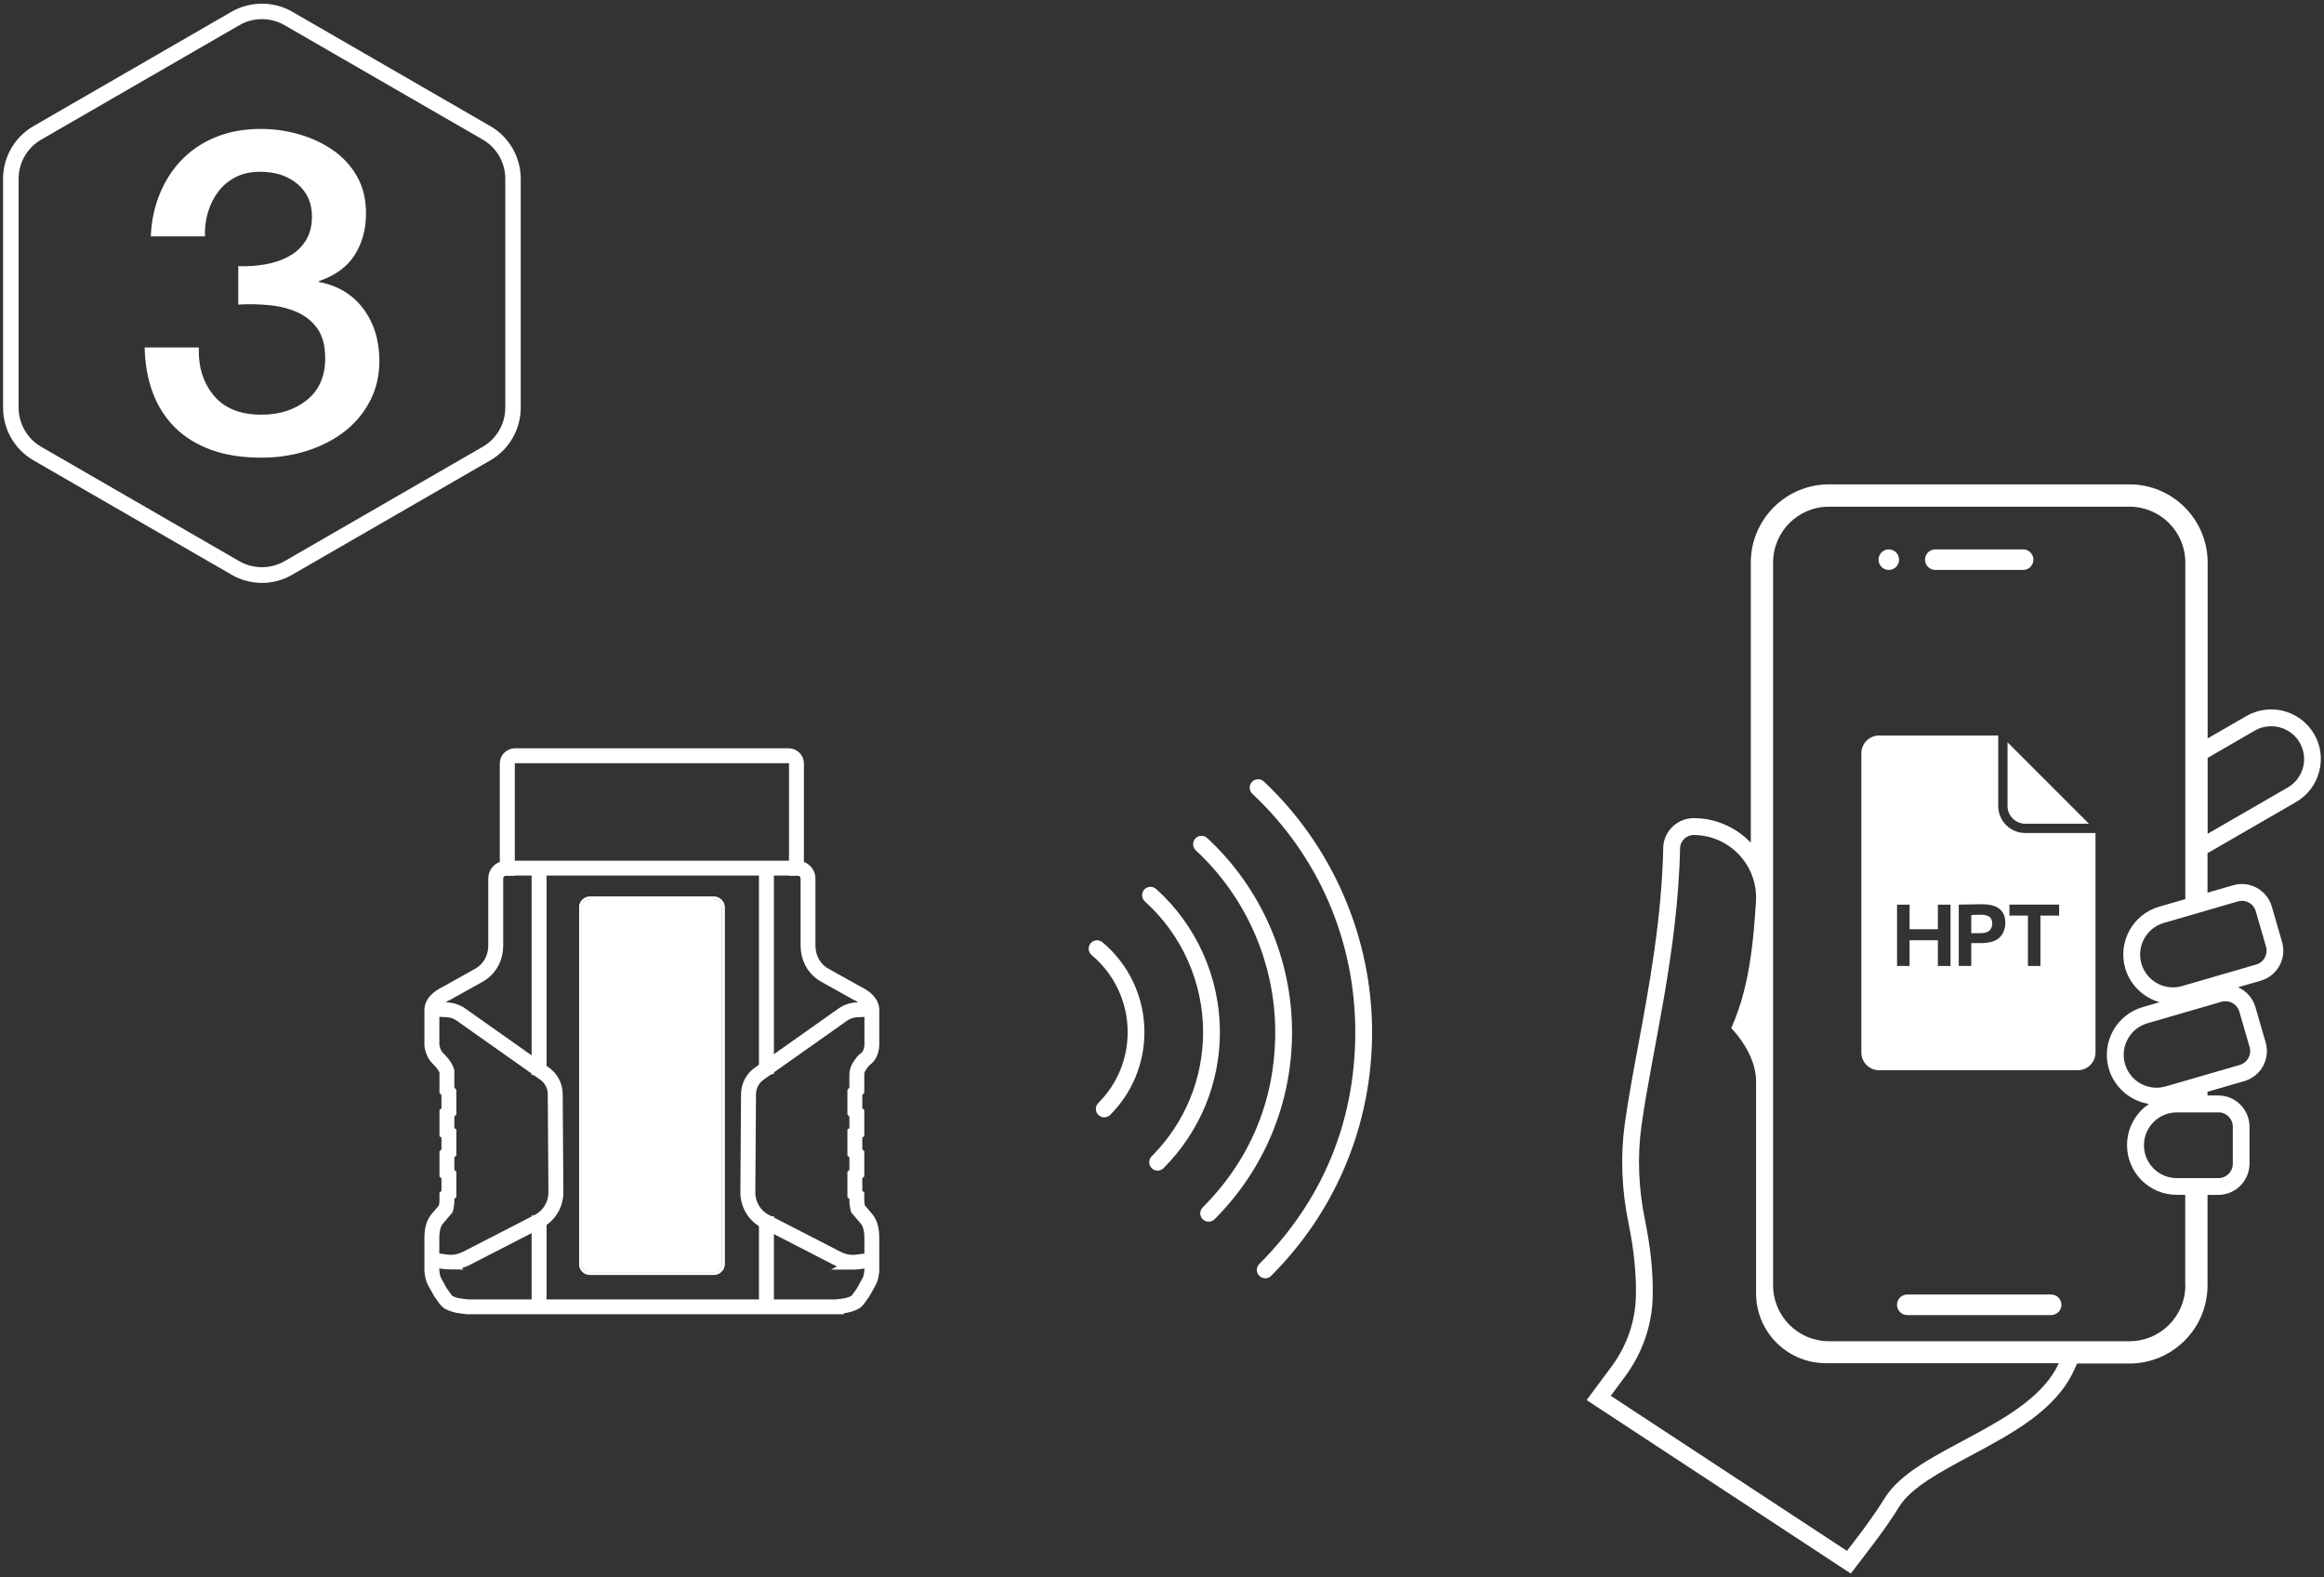 <?xml version="1.0" encoding="UTF-8"?>
<svg id="Layer_1" xmlns="http://www.w3.org/2000/svg" version="1.1" viewBox="0 0 423 287">
  <rect x="0" y="0" width="423" height="287" fill="#333333" stroke="none"/>
  <!-- Generator: Adobe Illustrator 29.6.1, SVG Export Plug-In . SVG Version: 2.1.1 Build 9)  -->
  <defs>
    <style>
      .st0, .st1 {
        fill: #fff;
      }

      .st1 {
        stroke: #fff;
        stroke-miterlimit: 10;
        stroke-width: 2px;
      }
    </style>
  </defs>
  <path class="st0" d="M230.04,142.21c-.62-.58-1.58-.55-2.16.07-.58.62-.55,1.58.07,2.16,12.08,11.36,18.73,26.76,18.73,43.38s-6.2,30.91-17.47,42.18c-.6.6-.6,1.57,0,2.16.3.3.69.45,1.08.45s.78-.15,1.08-.45c11.84-11.84,18.37-27.59,18.37-44.34,0-17.22-7.19-33.84-19.7-45.61Z"/>
  <path class="st0" d="M200.66,171.46c-.65-.54-1.61-.46-2.15.19-.54.65-.46,1.61.19,2.15,4.16,3.48,6.55,8.59,6.55,14.02,0,4.87-1.9,9.45-5.34,12.89-.6.6-.6,1.57,0,2.16.3.3.69.45,1.08.45s.78-.15,1.08-.45c4.02-4.02,6.23-9.37,6.23-15.06,0-6.32-2.78-12.29-7.64-16.35Z"/>
  <path class="st0" d="M210.43,161.76c-.63-.56-1.59-.51-2.16.11-.56.63-.51,1.6.11,2.16,6.73,6.05,10.6,14.72,10.6,23.78,0,8.52-3.32,16.55-9.36,22.6-.6.6-.59,1.57,0,2.16.3.3.69.45,1.08.45s.78-.15,1.08-.45c6.61-6.64,10.26-15.43,10.26-24.76,0-9.91-4.23-19.41-11.61-26.05Z"/>
  <path class="st0" d="M219.73,152.5c-.62-.57-1.59-.54-2.16.08s-.54,1.59.08,2.16c9.19,8.5,14.46,20.56,14.46,33.08s-4.69,23.37-13.2,31.88c-.6.6-.6,1.57,0,2.16.3.3.69.45,1.08.45s.78-.15,1.08-.45c9.09-9.09,14.1-21.18,14.1-34.05,0-13.36-5.63-26.24-15.44-35.31Z"/>
  <path class="st0" d="M421.22,133.61c-1.61-2.79-4.61-4.52-7.83-4.52-1.58,0-3.14.42-4.52,1.21l-7.05,4.07v-32.01c0-7.84-6.38-14.22-14.22-14.22h-54.71c-7.84,0-14.22,6.38-14.22,14.22v50.98c-2.7-2.82-6.44-4.45-10.35-4.47h-.03c-2.8,0-5.18,2.1-5.53,4.88l-.02.16v.16c-.26,12.98-2.56,25.37-4.59,36.31-.93,4.99-1.8,9.71-2.41,14.06-.82,5.88-.59,12,.68,18.18.97,4.74,1.42,9.16,1.34,13.14-.09,4.65-1.62,9.1-4.42,12.88l-2.62,3.53-1.93,2.6,2.71,1.78,42.99,28.22,2.38,1.56,1.73-2.26,1.88-2.46c2.21-2.9,3.82-5.19,5.2-7.44,2.14-3.47,7.44-6.3,13.04-9.3,7.61-4.07,15.48-8.27,18.8-15.56l.54-1.19h9.52c7.84,0,14.22-6.38,14.22-14.22v-16.47h1.96c3.13,0,5.68-2.55,5.68-5.68v-6.73c0-3.13-2.55-5.68-5.68-5.68h-1.96v-.67l6.71-1.95c3.01-.87,4.74-4.03,3.87-7.03l-1.87-6.46c-.47-1.63-1.66-2.91-3.15-3.58l4.14-1.2c1.46-.42,2.66-1.39,3.39-2.71.73-1.33.9-2.86.48-4.32l-1.87-6.46c-.7-2.41-2.94-4.1-5.45-4.1-.53,0-1.07.08-1.58.23l-4.67,1.35v-7.22c.14-.07.28-.13.42-.21l15.67-9.05c2.09-1.21,3.59-3.16,4.21-5.49.65-2.33.33-4.77-.88-6.86ZM374.71,248.12c-5.36,11.58-25.98,15.29-31.63,24.44-1.54,2.49-3.26,4.86-5.03,7.19l-1.88,2.46-42.99-28.22,2.62-3.53c3.15-4.24,4.92-9.36,5.02-14.64.08-4.42-.43-9.04-1.41-13.81-1.16-5.65-1.43-11.44-.64-17.15,1.91-13.75,6.65-31.52,7.03-50.72.16-1.26,1.23-2.2,2.49-2.2h.01c4.67.03,8.62,2.85,10.37,6.82.76,1.73,1.11,3.68.91,5.71-.21,3.32-.47,6.48-.91,9.52-.65,4.57-1.69,8.89-3.56,13.11,0,0,2.23,2.18,3.56,5.31.56,1.32.96,2.81.96,4.39v38.56c0,4.36,2.2,8.21,5.55,10.49,1.4.96,3.01,1.64,4.73,1.97.78.15,1.59.24,2.41.24h42.42s-.02.03-.03.06ZM397.76,233.9c0,5.61-4.55,10.16-10.16,10.16h-54.71c-5.61,0-10.16-4.55-10.16-10.16V102.36c0-5.61,4.55-10.16,10.16-10.16h54.71c5.61,0,10.16,4.55,10.16,10.16v61.25l-4.77,1.38c-4.79,1.39-7.55,6.41-6.17,11.2.88,3.04,3.31,5.35,6.26,6.18l-3.08.89c-4.79,1.39-7.55,6.41-6.17,11.2.99,3.4,3.89,5.89,7.32,6.42-2.41,1.63-4,4.38-4,7.5,0,4.99,4.06,9.04,9.04,9.04h1.55v16.48h.02ZM403.78,202.41c1.45,0,2.62,1.17,2.62,2.62v6.73c0,1.45-1.17,2.62-2.62,2.62h-7.57c-3.3,0-5.98-2.68-5.98-5.98s2.68-5.98,5.98-5.98h7.57ZM407.59,184.08l1.87,6.46c.4,1.39-.4,2.84-1.78,3.24l-5.86,1.7-2.03.59-2.03.59-3.57,1.03c-.56.16-1.12.24-1.67.24-2.59,0-4.98-1.7-5.74-4.32-.92-3.17.91-6.49,4.08-7.41l6.9-2,2.03-.59,2.03-.59,2.53-.73c.24-.07.49-.1.73-.1,1.13,0,2.18.75,2.51,1.89ZM407.34,164.02c.24-.07.49-.1.73-.1,1.13,0,2.18.74,2.51,1.89l1.87,6.46c.4,1.39-.4,2.84-1.78,3.24l-8.85,2.57-2.03.59-2.03.59-.58.17c-.56.16-1.12.24-1.67.24-2.59,0-4.98-1.7-5.74-4.32-.92-3.17.91-6.49,4.08-7.41l3.91-1.13,2.03-.59,2.03-.59,5.52-1.61ZM416.38,143.31l-14.56,8.41v-13.81l8.58-4.96c.94-.54,1.97-.8,2.99-.8,2.07,0,4.08,1.07,5.19,2.99,1.65,2.86.67,6.52-2.2,8.17Z"/>
  <path class="st0" d="M343.79,103.71c1.03,0,1.87-.84,1.87-1.87s-.84-1.87-1.87-1.87-1.87.84-1.87,1.87.84,1.87,1.87,1.87Z"/>
  <path class="st0" d="M352.25,103.71h15.99c1.03,0,1.87-.84,1.87-1.87s-.84-1.87-1.87-1.87h-15.99c-1.03,0-1.87.84-1.87,1.87s.84,1.87,1.87,1.87Z"/>
  <path class="st0" d="M360.53,166.45c-.6,0-1.73.05-1.73.05v3.31h1.61c.59,0,1.24-.1,1.59-.39.42-.29.62-.87.62-1.38,0-1.23-.9-1.59-2.09-1.59Z"/>
  <path class="st0" d="M363.7,146.66v-12.82h-21.68c-1.78,0-3.23,1.45-3.23,3.23v54.45c0,1.78,1.45,3.23,3.23,3.23h36.16c1.78,0,3.23-1.45,3.23-3.23v-39.94h-12.78c-2.71.01-4.93-2.2-4.93-4.92ZM355.02,175.78h-2.3v-4.68h-5.15v4.68h-2.28v-11.16h2.28v4.47h5.15v-4.47h2.3v11.16ZM363.51,170.94c-.62.4-1.65.67-2.7.67h-2.01v4.16h-2.28v-11.16s3.64-.07,4.28-.07c1.18,0,2.23.22,2.92.69.79.54,1.28,1.39,1.28,2.74-.01,1.19-.53,2.37-1.49,2.97ZM374.78,166.61h-3.39v9.17h-2.28v-9.17h-3.37v-2h9.05v2h0Z"/>
  <path class="st0" d="M365.4,146.66c0,1.78,1.45,3.23,3.23,3.23h11.58l-14.81-14.81v11.58Z"/>
  <path class="st0" d="M373.34,235.56h-26.19c-1.03,0-1.87.84-1.87,1.87s.84,1.87,1.87,1.87h26.19c1.03,0,1.87-.84,1.87-1.87s-.84-1.87-1.87-1.87Z"/>
  <path class="st0" d="M94.78,74.2v-41.69c0-3.91-2.1-7.57-5.5-9.54L53.17,2.12c-3.33-1.93-7.66-1.93-11,0L6.06,22.97c-3.39,1.97-5.5,5.62-5.5,9.54v41.7c0,3.91,2.1,7.57,5.5,9.54l36.11,20.84c1.67.97,3.58,1.48,5.51,1.48s3.84-.51,5.49-1.48l36.11-20.84c3.4-1.98,5.5-5.63,5.5-9.55ZM51.77,102.13c-2.49,1.44-5.7,1.44-8.19,0L7.48,81.29c-2.53-1.47-4.09-4.18-4.09-7.1v-41.68c0-2.91,1.57-5.63,4.09-7.09L43.59,4.57c1.24-.71,2.66-1.09,4.09-1.09s2.85.38,4.09,1.09l36.11,20.84c2.53,1.47,4.09,4.18,4.09,7.1v41.69c0,2.91-1.57,5.63-4.09,7.09l-36.11,20.84Z"/>
  <path class="st0" d="M58.05,51.31v-.16c2.94-.99,5.1-2.56,6.49-4.72,1.38-2.16,2.08-4.7,2.08-7.6,0-2.57-.55-4.82-1.64-6.74-1.1-1.92-2.55-3.5-4.37-4.76s-3.86-2.22-6.14-2.88-4.6-.99-6.96-.99c-3.06,0-5.79.49-8.22,1.48-2.42.99-4.48,2.36-6.18,4.11s-3.04,3.82-4.02,6.2c-.98,2.38-1.53,4.97-1.64,7.76h9.86c-.06-1.48.11-2.92.52-4.31.4-1.4,1.02-2.66,1.86-3.78s1.89-2.01,3.16-2.67c1.27-.66,2.77-.99,4.5-.99,2.77,0,5.03.74,6.79,2.22,1.76,1.48,2.64,3.45,2.64,5.92,0,1.75-.39,3.23-1.17,4.44s-1.8,2.15-3.07,2.83c-1.27.69-2.7,1.16-4.28,1.44-1.59.27-3.21.38-4.89.33v6.98c1.96-.11,3.88-.07,5.75.12s3.56.63,5.06,1.31c1.5.69,2.71,1.68,3.63,3,.92,1.31,1.38,3.09,1.38,5.34,0,3.29-1.11,5.82-3.33,7.6-2.22,1.78-4.97,2.67-8.26,2.67-3.86,0-6.76-1.16-8.69-3.49-1.93-2.33-2.84-5.24-2.72-8.75h-9.86c.06,3.01.55,5.75,1.47,8.22.92,2.46,2.26,4.57,4.02,6.33,1.76,1.75,3.95,3.11,6.57,4.07,2.62.96,5.69,1.44,9.21,1.44,2.88,0,5.62-.41,8.22-1.23,2.59-.82,4.87-1.98,6.83-3.49,1.96-1.51,3.52-3.35,4.67-5.55,1.15-2.19,1.73-4.63,1.73-7.31,0-3.72-.97-6.89-2.9-9.49-1.95-2.61-4.64-4.24-8.1-4.9Z"/>
  <g>
    <path class="st1" d="M152.22,238.15h-67.15s-1.42-.18-1.42-.18c-.27-.02-1.28-.23-2.01-.6-.32-.16-.61-.42-.83-.73l-.96-1.34-1.02-1.84c-.24-.44-.4-.91-.47-1.4l-.11-.78v-5.98c0-1.75.37-2.96,1.13-3.81l1.43-1.68.07-.35c.07-.33.11-.67.11-1v-1s.36-.35.36-.35v-3.14s-.36-.32-.36-.32v-3.73s.36-.36.36-.36v-3.11s-.36-.23-.36-.23v-3.78s.36-.34.36-.34v-3.17s-.36-.44-.36-.44v-3.51c-.18-.55-.59-1.16-1.3-1.9-.78-.69-1.24-1.57-1.44-2.78v-.06s0-6.65,0-6.65c.11-1.26,1.09-2.32,2.98-3.23l.11-.06,5.75-3.21c.93-.56,1.64-1.31,2.14-2.28.42-.83.64-1.77.64-2.8v-12.18c0-1.16.93-2.11,2.1-2.2v-18.72c0-.97.81-1.75,1.81-1.75h49.73c1,0,1.81.79,1.81,1.75v18.72c1.17.09,2.1,1.04,2.1,2.2v12.18c0,1.03.21,1.97.64,2.8.5.97,1.2,1.72,2.14,2.28l5.86,3.27c1.89.9,2.86,1.96,2.98,3.22v.03s0,6.64,0,6.64c-.1,1.27-.55,2.19-1.32,2.74-.1.07-.17.13-.23.19-.34.37-.63.77-.88,1.2-.2.35-.3.74-.3,1.15v2.94s-.36.44-.36.44v3.17s.36.34.36.34v3.78s-.36.23-.36.23v3.11s.36.36.36.36v3.73s-.36.32-.36.32v3.14s.36.35.36.35v1c0,.34.04.67.1,1l.07.35,1.43,1.68c.76.84,1.12,2.05,1.13,3.8v6.03s-.11.73-.11.73c-.07.49-.23.96-.47,1.4l-1.04,1.88-.93,1.31c-.22.32-.51.57-.83.73-.73.37-1.74.58-2.01.6l-1.44.18ZM85.14,237.45h67.03s1.45-.18,1.45-.18c.15,0,1.06-.19,1.71-.52.22-.11.42-.29.58-.51l.92-1.29,1.01-1.83c.2-.36.33-.76.39-1.16l.1-.7v-5.96c0-1.57-.31-2.63-.95-3.35l-1.55-1.82-.11-.52c-.08-.38-.12-.76-.12-1.14v-.71s-.36-.35-.36-.35v-3.74s.36-.32.36-.32v-3.15s-.36-.36-.36-.36v-3.77s.36-.23.36-.23v-3.1s-.36-.34-.36-.34v-3.71s.36-.44.36-.44v-2.7c0-.52.14-1.04.39-1.49.27-.47.59-.92.97-1.32.11-.12.23-.21.35-.29.59-.42.94-1.16,1.03-2.21v-6.59c-.1-1.01-.92-1.85-2.59-2.65l-.13-.07-5.77-3.22c-1.06-.63-1.87-1.49-2.42-2.57-.47-.92-.71-1.97-.71-3.11v-12.18c0-.83-.7-1.51-1.56-1.51h-.55v-19.41c0-.58-.49-1.05-1.09-1.05h-49.73c-.6,0-1.09.47-1.09,1.05v19.41h-.55c-.86,0-1.56.68-1.56,1.51v12.18c0,1.14-.24,2.19-.71,3.11-.55,1.08-1.36,1.94-2.41,2.57l-5.9,3.29c-1.68.8-2.5,1.65-2.6,2.65v6.57c.18,1.04.56,1.78,1.22,2.35l.02.02c.81.85,1.28,1.56,1.48,2.23v.05s.01,3.37.01,3.37l.36.44v3.71s-.36.34-.36.34v3.1s.36.23.36.23v3.77s-.36.36-.36.36v3.15s.36.32.36.32v3.74s-.36.35-.36.35v.71c0,.38-.04.77-.12,1.14l-.11.52-1.55,1.82c-.65.72-.96,1.79-.96,3.36v5.96s.1.7.1.7c.06.41.19.8.39,1.16l1.01,1.83.92,1.29c.16.22.36.4.58.51.65.33,1.57.51,1.72.52h.04s1.41.18,1.41.18Z"/>
    <path class="st0" d="M129.89,232h-22.47c-1.11,0-2.01-.87-2.01-1.95v-64.96c0-1.07.9-1.95,2.01-1.95h22.47c1.11,0,2.01.87,2.01,1.95v64.96c0,1.07-.9,1.95-2.01,1.95ZM107.43,163.6c-.84,0-1.53.67-1.53,1.48v64.96c0,.82.69,1.48,1.53,1.48h22.47c.84,0,1.53-.67,1.53-1.48v-64.96c0-.82-.69-1.48-1.53-1.48h-22.47Z"/>
    <rect class="st1" x="92.34" y="157.62" width="52.62" height=".7"/>
    <rect class="st1" x="97.76" y="222.18" width=".72" height="15.62"/>
    <rect class="st1" x="97.76" y="157.97" width=".72" height="36.65"/>
    <rect class="st1" x="139.14" y="222.31" width=".72" height="15.49"/>
    <rect class="st1" x="139.14" y="157.97" width=".72" height="36.48"/>
    <path class="st1" d="M82.05,230.02c-.28,0-.56-.02-.85-.05l-2.63-.34.09-.69,2.63.34c.68.09,1.36.06,2.03-.09.48-.11.95-.28,1.38-.5l13.02-6.69c1.1-.56,1.96-1.42,2.51-2.5.4-.79.6-1.66.59-2.54l-.12-17.87c0-.72-.19-1.43-.55-2.06-.31-.54-.74-1.02-1.26-1.39l-15.22-10.75c-.68-.48-1.47-.75-2.31-.79l-2.76-.14.04-.7,2.76.14c.97.05,1.91.37,2.69.92l15.22,10.75c.6.42,1.11.98,1.47,1.61.42.73.64,1.56.64,2.39l.12,17.87c.01.98-.21,1.97-.66,2.85-.61,1.21-1.59,2.18-2.82,2.81l-13.02,6.69c-.49.25-1.02.44-1.56.56-.47.11-.95.16-1.44.16Z"/>
    <path class="st1" d="M155.26,230.02c-.48,0-.96-.05-1.44-.16-.54-.12-1.07-.31-1.56-.56l-13.02-6.69c-1.23-.63-2.2-1.6-2.82-2.81-.45-.88-.67-1.87-.66-2.85l.12-17.87c0-.83.22-1.66.64-2.39.36-.63.87-1.19,1.47-1.61l15.22-10.75c.79-.56,1.72-.88,2.69-.92l2.76-.14.04.7-2.76.14c-.83.04-1.63.32-2.31.79l-15.22,10.75c-.52.36-.95.84-1.26,1.39-.36.63-.55,1.34-.55,2.06l-.12,17.87c-.01.88.19,1.75.59,2.54.54,1.08,1.41,1.94,2.5,2.5l13.02,6.69c.44.22.9.39,1.38.5.67.15,1.35.18,2.03.09l2.63-.34.09.69-2.63.34c-.28.04-.56.05-.85.05Z"/>
    <g>
      <path class="st0" d="M129.89,163.14h-22.47c-1.11,0-2.01.87-2.01,1.94v64.96c0,1.07.9,1.94,2.01,1.94h22.47c1.11,0,2.01-.87,2.01-1.94v-64.96c0-1.07-.9-1.94-2.01-1.94ZM131.42,230.05c0,.81-.69,1.48-1.53,1.48h-22.47c-.84,0-1.53-.67-1.53-1.48v-64.96c0-.81.69-1.48,1.53-1.48h22.47c.84,0,1.53.67,1.53,1.48v64.96Z"/>
      <path class="st0" d="M131.42,165.09v64.96c0,.81-.69,1.48-1.53,1.48h-22.47c-.84,0-1.53-.67-1.53-1.48v-64.96c0-.81.69-1.48,1.53-1.48h22.47c.84,0,1.53.67,1.53,1.48Z"/>
    </g>
  </g>
</svg>